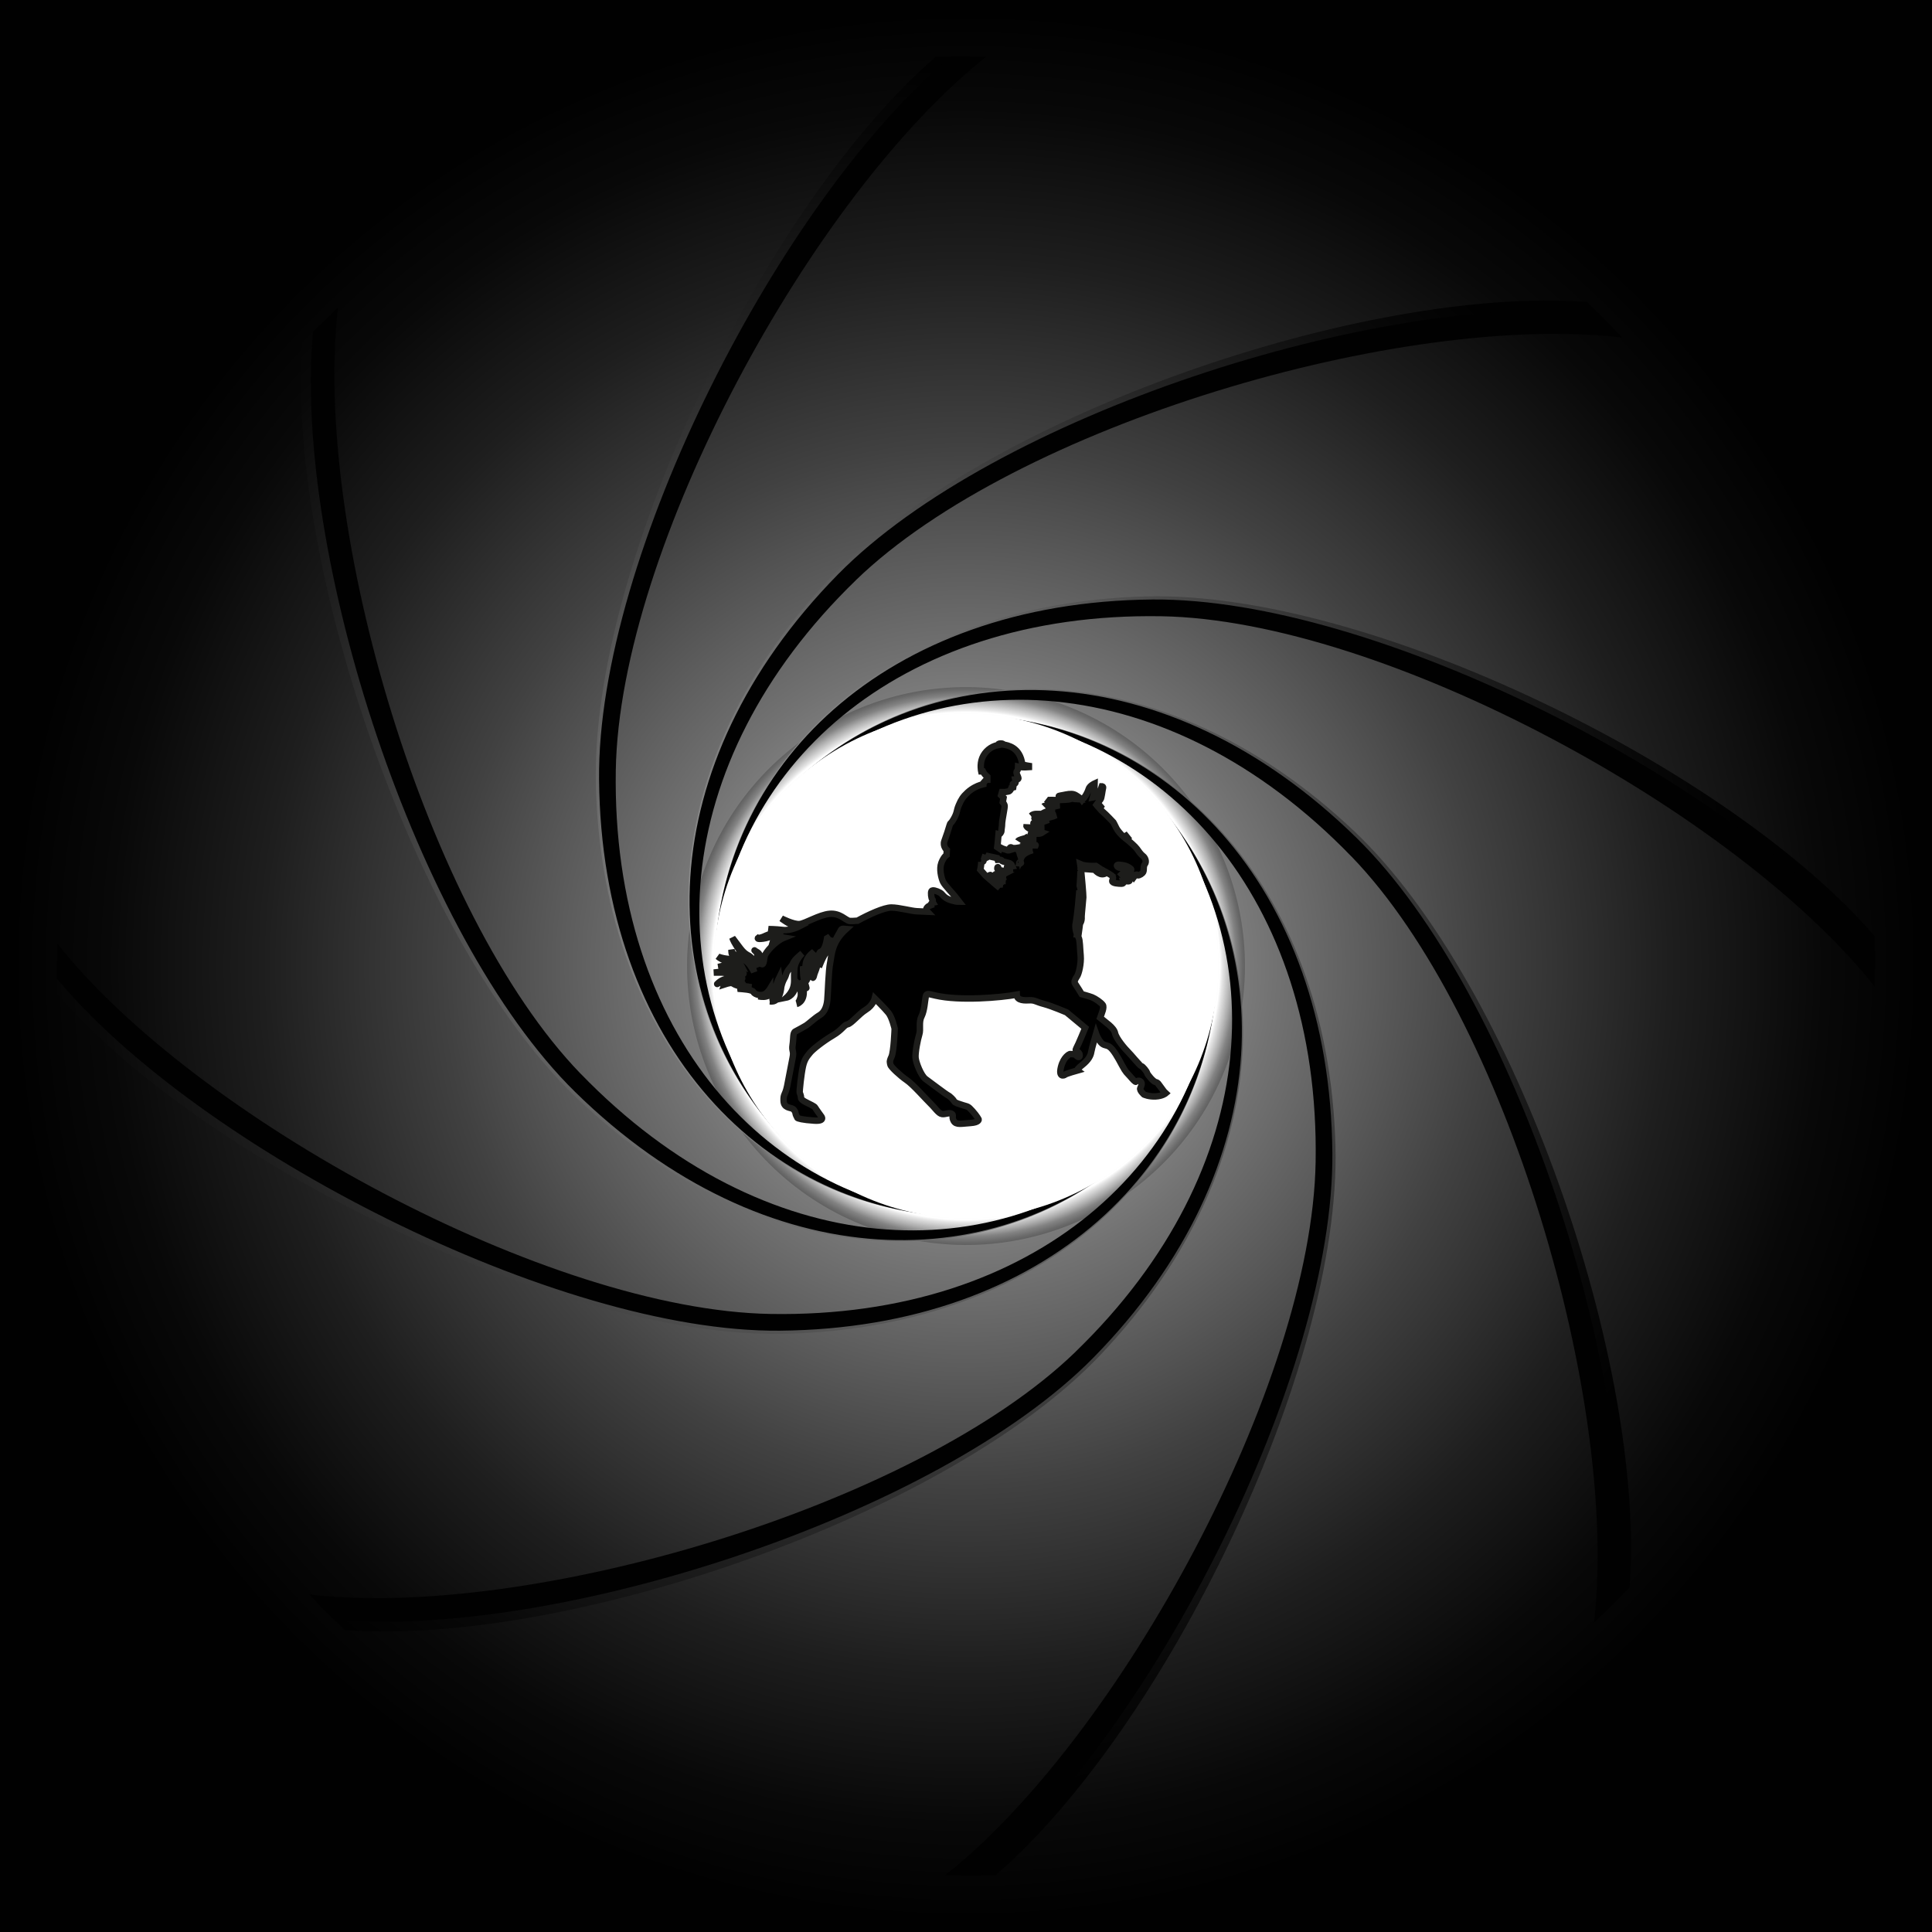 <?xml version="1.0" encoding="UTF-8"?><svg xmlns="http://www.w3.org/2000/svg" xmlns:xlink="http://www.w3.org/1999/xlink" viewBox="0 0 300 300"><rect x="0" y="0" width="300" height="300" fill="#333333" stroke="none"/><defs><style>.cls-1{fill:#010101;}.cls-2{fill:#fff;}.cls-3{fill:url(#radial-gradient-10);}.cls-4{fill:url(#radial-gradient-6);}.cls-5{fill:url(#radial-gradient-5);}.cls-6{fill:url(#radial-gradient-3);}.cls-7{fill:url(#radial-gradient-4);}.cls-8{fill:url(#radial-gradient-9);}.cls-9{fill:url(#radial-gradient-8);}.cls-10{fill:url(#radial-gradient-7);}.cls-11{fill:url(#radial-gradient-2);}.cls-12{stroke:#1d1d1b;}.cls-13{fill:url(#radial-gradient);}</style><radialGradient id="radial-gradient" cx="150" cy="150" fx="150" fy="150" r="149.7" gradientTransform="matrix(1, 0, 0, 1, 0, 0)" gradientUnits="userSpaceOnUse"><stop offset="0" stop-color="#c7c7c7"/><stop offset=".08" stop-color="#b0b0b0"/><stop offset=".32" stop-color="#727272"/><stop offset=".54" stop-color="#414141"/><stop offset=".73" stop-color="#1e1e1e"/><stop offset=".89" stop-color="#080808"/><stop offset=".99" stop-color="#010101"/></radialGradient><radialGradient id="radial-gradient-2" cx="150" cy="150" fx="150" fy="150" r="43.3" gradientTransform="translate(247.73 -38.28) rotate(72.43)" gradientUnits="userSpaceOnUse"><stop offset="0" stop-color="#c7c7c7"/><stop offset=".01" stop-color="#c7c7c7"/><stop offset=".67" stop-color="#cfcfcf"/><stop offset=".91" stop-color="#fff"/><stop offset=".92" stop-color="#e6e6e6"/><stop offset=".95" stop-color="#adadad"/><stop offset=".97" stop-color="#838383"/><stop offset=".99" stop-color="#6a6a6a"/><stop offset="1" stop-color="#616161"/></radialGradient><radialGradient id="radial-gradient-3" cx="135.67" cy="145.37" fx="135.67" fy="145.37" r="136.56" xlink:href="#radial-gradient"/><radialGradient id="radial-gradient-4" cx="135.67" cy="145.37" fx="135.67" fy="145.37" r="136.56" xlink:href="#radial-gradient"/><radialGradient id="radial-gradient-5" cx="135.67" cy="145.37" fx="135.67" fy="145.37" r="136.56" xlink:href="#radial-gradient"/><radialGradient id="radial-gradient-6" cx="135.67" cy="145.37" fx="135.67" fy="145.37" r="136.56" xlink:href="#radial-gradient"/><radialGradient id="radial-gradient-7" cx="135.67" cy="145.37" fx="135.67" fy="145.37" r="136.56" xlink:href="#radial-gradient"/><radialGradient id="radial-gradient-8" cx="135.67" cy="145.37" fx="135.67" fy="145.37" r="136.56" xlink:href="#radial-gradient"/><radialGradient id="radial-gradient-9" cx="135.67" cy="145.37" fx="135.67" fy="145.37" r="136.56" xlink:href="#radial-gradient"/><radialGradient id="radial-gradient-10" cx="135.67" cy="145.37" fx="135.67" fy="145.37" r="136.56" xlink:href="#radial-gradient"/></defs><g id="Layer_2"><rect class="cls-2" x="1.82" y="3.76" width="296.42" height="294.93"/></g><g id="Layer_1"><rect class="cls-13" x="-1.12" y="-1.12" width="302.24" height="302.24"/><circle class="cls-11" cx="150" cy="150" r="43.3" transform="translate(-38.28 247.73) rotate(-72.43)"/><g><g><path class="cls-6" d="M95.11,120.51c0-34.52,28.97-89.88,55.63-111.71h-5.41c-26.11,22.47-53.69,78.62-52.8,113.16,1.07,41.49,27.15,67.16,58.16,66.99-30.63-1.08-55.57-27.31-55.57-68.44Z"/><path class="cls-7" d="M131.92,90.37c24.41-24.41,84.04-43.07,118.33-39.65l-3.83-3.83c-34.35-2.58-93.56,17.63-117.35,42.68-28.58,30.09-28.3,66.69-6.25,88.49-20.89-22.42-19.99-58.61,9.1-87.69Z"/></g><g><path class="cls-5" d="M179.42,95.19c34.53,0,89.88,28.97,111.71,55.63v-5.41c-22.47-26.11-78.62-53.69-113.16-52.8-41.49,1.07-67.16,27.15-66.99,58.16,1.08-30.63,27.31-55.58,68.44-55.58Z"/><path class="cls-4" d="M209.56,131.99c24.41,24.41,43.07,84.04,39.65,118.33l3.83-3.83c2.58-34.35-17.63-93.55-42.68-117.35-30.1-28.58-66.69-28.3-88.49-6.25,22.42-20.89,58.61-19.99,87.7,9.1Z"/></g><g><path class="cls-10" d="M204.79,179.49c0,34.53-28.97,89.88-55.63,111.71h5.41c26.11-22.47,53.69-78.62,52.8-113.16-1.07-41.49-27.15-67.16-58.16-66.99,30.63,1.08,55.58,27.31,55.58,68.44Z"/><path class="cls-9" d="M167.99,209.63c-24.41,24.41-84.04,43.07-118.33,39.65l3.83,3.83c34.35,2.58,93.56-17.63,117.35-42.68,28.58-30.1,28.3-66.69,6.24-88.49,20.89,22.42,19.99,58.61-9.1,87.69Z"/></g><g><path class="cls-8" d="M120.58,204.53c-34.53,0-89.88-28.97-111.71-55.63v5.41c22.47,26.11,78.62,53.69,113.16,52.8,41.49-1.07,67.16-27.15,66.99-58.16-1.08,30.63-27.31,55.58-68.44,55.58Z"/><path class="cls-3" d="M90.44,167.73c-24.41-24.41-43.07-84.04-39.65-118.33l-3.83,3.83c-2.58,34.35,17.63,93.56,42.68,117.35,30.09,28.58,66.69,28.3,88.49,6.24-22.42,20.89-58.61,19.99-87.7-9.1Z"/></g><path class="cls-1" d="M95.62,119.59c.58-34.52,30.48-89.38,57.5-110.76l-5.41-.09c-26.48,22.02-55,77.7-54.69,112.26,.37,41.5,26.01,67.61,57.02,67.96-30.6-1.59-55.11-28.24-54.42-69.37Z"/><path class="cls-1" d="M132.92,90.07c24.82-24,84.75-41.65,118.98-37.66l-3.76-3.89c-34.3-3.15-93.84,16.05-118.05,40.7-29.08,29.61-29.41,66.2-7.73,88.38-20.51-22.77-19-58.94,10.57-87.53Z"/><path class="cls-1" d="M180.33,95.69c34.52,.58,89.38,30.48,110.76,57.5l.09-5.41c-22.02-26.48-77.7-55-112.26-54.69-41.5,.37-67.61,26.01-67.96,57.02,1.59-30.6,28.24-55.11,69.37-54.42Z"/><path class="cls-1" d="M209.85,132.99c24,24.82,41.65,84.75,37.66,118.98l3.89-3.76c3.15-34.3-16.05-93.84-40.7-118.05-29.61-29.08-66.2-29.41-88.38-7.73,22.77-20.51,58.94-19,87.53,10.57Z"/><path class="cls-1" d="M204.29,180.41c-.58,34.52-30.48,89.38-57.5,110.76l5.41,.09c26.48-22.03,55-77.71,54.69-112.26-.37-41.5-26.01-67.61-57.02-67.96,30.6,1.59,55.11,28.24,54.42,69.37Z"/><path class="cls-1" d="M166.99,209.93c-24.82,24-84.75,41.65-118.98,37.66l3.76,3.89c34.3,3.15,93.84-16.05,118.05-40.7,29.08-29.61,29.41-66.2,7.73-88.38,20.51,22.77,19,58.94-10.57,87.53Z"/><path class="cls-1" d="M119.67,204.03c-34.52-.58-89.38-30.48-110.76-57.5l-.09,5.41c22.02,26.48,77.71,55,112.26,54.69,41.5-.37,67.61-26.01,67.96-57.02-1.59,30.6-28.24,55.11-69.36,54.42Z"/><path class="cls-1" d="M90.15,166.72c-24-24.82-41.65-84.75-37.66-118.98l-3.89,3.76c-3.15,34.3,16.05,93.84,40.7,118.05,29.61,29.08,66.2,29.41,88.38,7.73-22.77,20.52-58.94,19-87.53-10.57Z"/></g><path class="cls-2" d="M189.15,150c0,21.62-17.53,39.15-39.15,39.15s-39.15-17.53-39.15-39.15,17.53-39.15,39.15-39.15,39.15,17.53,39.15,39.15Z"/></g><g id="Layer_7"><g><path class="cls-12" d="M117.27,147.64c-.11-.08-.17-.1,0,0h0Z"/><path class="cls-12" d="M180.29,168.87c-.43-.58-.46-.75-.84-.84-.38-.09-1.27-1.16-1.33-1.42-.06-.26-.67-1.01-.9-1.07-.23-.06-1.68-1.85-2.08-2.23-.4-.38-1.82-2.02-2-2.89-.17-.87-1.53-1.71-2.31-2.37,.23-.67,.67-1.62,.41-2-.26-.38-1.14-.98-1.66-1.19-.52-.2-1.61-.49-1.61-.49,0,0-.87-1.42-1.04-1.65-.17-.23,0-.67,.29-1.07,.29-.4,.69-2.02,.58-3.27-.12-1.24-.09-2.34-.32-2.81-.02-.04-.04-.08-.06-.13,.16-1.06,.27-1.99,.27-1.99,0,0,.2-.3,.24-.59,.04-.28,.02-.15,.02-.53s.24-2.58,.26-3.01c.02-.36-.26-3.4-.36-4.43,1.21,.09,2.14,.16,2.14,.16,0,0,.94,1.23,1.86,.43,.26,.16,.48,.3,.63,.38,.55,.32,.29,.55,.23,.93-.06,.38,1.01,.43,1.45,.43s.29-.4,.29-.4c0,0,.55,.03,.78,.03s.23-.32,.23-.32c0,0-.52-.14-.69-.23-.17-.09-.61-.55-.61-.55,0,0,.2-.2,.69-.03,.49,.17,.26-.14,.14-.52-.12-.38-1.13-.46-1.27-.49-.14-.03-.49-.35-.12-.43,1.3,.03,1.65,.4,1.94,.58,.29,.17-.06,.49-.06,.49l.58,.84s.4-.55,.49-.35c.09,.2,.55,.03,.87-.29,.32-.32,.03-.95,.35-1.36,.32-.4,.03-1.04-.29-1.27-.32-.23-.69-.75-.95-1.13-.22-.32-1.11-1.1-1.67-1.55l.22-.16-.24-.3-.32,.2c-.48-.4-1.05-1.1-1.18-1.4-.14-.32-.46-.9-.46-.9,0,0-1.19-1.27-1.6-1.59-.16-.12-.34-.32-.51-.52l.17-.28-.3-.35-.29,.09c-.04-.06-.07-.09-.07-.09,0,0,.43-.61,.61-.81,.17-.2,.29-1.45,.38-1.74,.09-.29-.17-.29-.17-.29,0,0-.14,.43-.38,1.01-.23,.58-1.01,.72-1.01,.72l.12-.43c.12-.43,.14-1.74,.14-1.74,0,0-.78,.35-.93,.87-.14,.52-.64,1.36-.9,1.56-.04,.03-.08,.08-.12,.13,0,0,0,0,0,0-.11-.16-.27-.27-.43-.38-.38-.27-.72-.54-1.21-.55-.56-.02-1.16,.17-1.72,.25-.78,.11,.44,.36,.68,.36,.55-.01,1.25-.18,1.74,.2-.27-.01-.49-.14-.79-.05-.16,.05-.27,.09-.43,.1-.42,.04-.85,.06-1.28,.07-.46,.01-.91,.02-1.37,0-.19,0-.63,.05-.8-.08,.6,.47,1.33,.79,2.08,.92-.41,.1-.88,.21-1.29,.19-.19,0-1-.18-1.13-.06,.07-.07,1.46,.42,1.7,.47-.68,.1-1.46,.39-2.05,.74-.52,0-1.2-.12-1.56,.24,.18-.09,1.08,.16,1.25,.17-.06,.05-.78,.38-.76,.31-.04,.16,.91-.01,.99-.05,.33-.15,.67-.4,1.03-.4,.43,0,.87-.04,1.3-.08-.47,.24-1.03,.33-1.54,.46-.23,.06-1.16,.18-1.27,.43,.02-.03,1.46-.16,1.66-.18-.41,.15-.79,.33-1.23,.38-.35,.04-.72,.27-1.05,.12-.11-.05-.07,.12-.06,.16,.04,.16,.18,.19,.33,.23,.41,.09,.86,.12,1.27,.2-.54,.13-.85,.1-1.39,0-.1-.02-1.3-.2-1.31-.19-.06,.27,.84,.66,1.01,.76,.25,.15,.54,.23,.82,.28,.2,.04,.48-.03,.65,.03-.38,.25-.75,.2-1.18,.16-.09,0-1.12-.03-1.11-.02,.1,.22,.97,.29,1.19,.33-.55,.06-1.05,.24-1.56,.42-.23,.08-1,.23-1.14,.45,.07-.11,1.01-.11,1.15-.13,.48-.06,1.15-.23,1.62-.11-.32,.07-.61,.19-.94,.2-.25,0-.44-.04-.69,.02-.79,.18,.32,.26,.56,.33-.14,.07-.48,.25-.49,.45-.65,.15-1.29,.36-1.97,.32-.11,0-.3-.17-.41-.11-.22,.13,.11,.28,.19,.32-.07,.02-.14,.04-.2,.07-.48,.19-.54-.03-.8-.07-.26-.04-.74-.29-.74-.29l-.09,.19-.4-.27,.07-.56,.13-1.42,.13,.04s.32-.3,.32-.59,.1-.61,.1-1.1,.45-2.57,.4-2.81c-.04-.23-.29-.52-.29-.52l.12-.69-.38-.39,.14-.49h.48s.16-.06,.49-.09c.33-.03,.51-.58,.51-.58l.27-.07s.06-.33-.01-.39c-.07-.06-.13-.19,.06-.19,.3,.1,.32-.23,.32-.23l-.07-.4s.42-.01,.48-.12c.06-.1-.07-.38-.19-.65-.12-.27-.12-.45-.01-.56,.1-.12,.16-.25,.17-.67,.62,.16,1.68,.07,1.68,.07v-.19s-.38-.06-1.03-.2c-.33-2.72-2.31-3.01-2.95-3.11-.01-.17-.27-.17-.48-.17s-.39,.14-.35,.25c-1.1,.2-2.04,1-2.44,2.01-.4,1.01-.16,2.07-.16,2.07h.27l.12,.23c.12,.23,.56,.61,.56,.61v.45h-.17l-.45,.52v.17s-.13,.03-.53,.16c-.4,.13-1.2,.48-1.91,1.13-.71,.65-1,1.1-1.37,1.98-.38,.88-.2,1.08-.75,2.07-.55,.98-.55,.56-.67,1.03-.12,.46-.53,1.69-.82,2.48-.29,.79,.38,1.38,.38,1.38l-.04,.77s-.46,.3-.81,1.24c-.35,.94-.01,2.31,.26,2.91,.27,.59,1.5,1.76,2.11,2.6,.11,.15,.24,.32,.39,.51-.19,0-.39-.02-.6-.06-1.87-.38-1.84-1.06-2.36-1.34-.52-.29-1.19-.48-1.33-.25-.14,.23-.04,1.14,.13,1.3,.17,.16-.04,.25,.03,.36l.07,.12s-.36,.07-.3,.39c-.3,.1-1.09,.48-.55,1.04-.84-.03-1.44-.07-1.65-.08-.84-.03-2.78-.58-3.96-.58-1.12,0-3.45,1.06-5.26,2.05-.53,.04-1.01,.07-1.25,.03-.58-.09-1.45-1.24-3.07-1.1-1.62,.14-3.76,1.5-4.68,1.59-.93,.09-2.81-.87-2.81-.87,0,0,1.24,.95,2,1.1l.75,.14s-1.33,.69-2.52,.55c-1.19-.14-2.23-.14-2.23-.14,0,0,.55,.14,1.07,.23,.52,.09,1.19,.2,1.19,.2,0,0-1.71,.12-2.66,.58-.95,.46-1.21,.35-1.21,.35,0,0-.35,.26,.75,.12,1.1-.14,1.91-.75,2.98-.64-1.33,.55-1.42,.9-1.42,.9,0,0,1.1-.55,1.76-.43-1.53,.61-2.95,2.37-3.07,2.89-.12,.52-.12,1.68-.61,1.1-.49-.58,.29-1.27-.61-1.76-.14-.08-.24-.13-.3-.17,.12,.09,.31,.26,.36,.43,.12,.4-.2,1.1-.12,1.45,.09,.35,.17,.67,.17,.67,0,0-.55-1.04-.98-1.5-.43-.46-.84-.32-1.68-1.42-.84-1.1-1.24-1.65-1.24-1.65,0,0,.14,.46,.55,1.1,.4,.64,1.1,1.81,1.76,2.19,.67,.38,1.07,2.03,1.07,2.03,0,0-.58-1.24-1.24-1.68-.67-.43-2.08-1.21-2.08-1.21l-.2-.52s-.06,.81,.35,.95c.36,.13,1.05,.66,1.29,.78-.28-.07-1.27-.27-2.16-.36-1.1-.11-1.59-.37-1.59-.37,0,0,.86,.84,2.92,1.07,.61,.12,.81,.52,.81,.52,0,0-1.53-.49-2.6-.23l-1.07,.26s1.59-.14,1.97-.06c.38,.09,1.36,.43,1.71,.75,.35,.32,.23,.38,.23,.38,0,0-1.3-.58-2.34-.46-1.04,.12-2.26,.26-2.26,.26h1.27c.69,0,2.98,.64,2.98,.64,0,0,.4,.38-.06,.38s.03,.43-1.33,.03c-1.36-.4-2.26,.67-2.34,.72-.09,.06,1.13-.69,1.65-.49,.52,.2,1.94,.49,2.63,.17-.23,.2-.67,.49-1.39,.26-.72-.23-1.65-.29-1.79,.14,0,0,.87-.29,1.16-.23,.29,.06,.55,.43,1.42,.46,.87,.03,1.62,.2,1.62,.2,0,0-1.5,0-2.1,.23,.82,.06,2.24,.12,2.44,.52,.2,.4,1.45,.81,2.17,0,.22-.25,.35-.4,.41-.5,0,.29-.16,1.05-1.8,1.16,1.16,.23,2.11,.03,2.78-1.79,.23-.69,.46-1.16,.46-1.16,0,0,.06,.4-.2,1.04-.26,.64-.12,.9-.35,1.42-.23,.52-.93,.75-.93,.75,0,0,.98,.09,1.24-1.1,.06,.38-.29,1.59-1.21,1.62,.55,.09,1.53-.06,1.74-2.28,.29-1.19,.55-1.19,.75-1.91,.2-.72,.9-1.21,1.1-1.76,.2-.55,1.42-1.5,1.42-1.5,0,0-1.16,1.04-1.24,2.46-.09,1.42,.09,1.94-.17,2.83-.26,.9-1.01,1.56-1.01,1.56,0,0,1.3-.26,1.5-2.4,.29,.32,.9,1.42,.64,2.37-.26,.95-.61,1.04-.61,1.04,0,0,1.24-.29,1.1-2.11-.07-.83-.17-1.35-.27-1.68,.2,.43,.48,1.03,.62,1.24,.23,.35-.14-.55-.32-1.39-.17-.84-.12-1.88-.12-1.88,0,0,.38,.88,.29,1.56,.2-.58-.06-1.5,.22-2.37,.27-.87,1.17-1.47,1.17-1.47,0,0-.81,1.3-.9,1.91-.09,.61,.08,1.3-.23,2.02-.31,.72-.12,.67-.12,.67,0,0,.81-1.1,.72-2.86,0-.8,.52-.98,.52-.98,0,0,.03,1.45-.14,2.34-.17,.9,0,1.24,.15,.61,.14-.64,.49-1.01,.69-2.57,.2-1.56,.26-.87,.72-1.39,.46-.52,.64-1.85,.64-1.85l.43-.25s-.35,.37-.4,.98c-.06,.61-.26,1.13-.58,1.56-.32,.43-.72,2.17-.72,2.17,0,0,.69-1.88,1.21-2.31,0,0,.69-.84,1.1-2.17-.14,.75-.58,2.28-.58,2.28,0,0,.81-2.05,1.3-2.83,.49-.78,.32-.93,.87-.9,.09,0,.2,.02,.32,.03-2.28,2.06-2.22,3.97-2.46,5.15-.29,1.39-.35,4.77-.46,5.9-.12,1.13-.52,1.94-1.21,2.34-.69,.4-1.71,1.36-2.08,1.59-.38,.23-1.27,.72-1.68,.93-.4,.2-.26,1.04-.42,2.08-.16,1.04,.24,.87,0,2.02-.24,1.16-.54,2.89-.85,4.4-.32,1.5-.58,1.13-.55,2.26,.03,1.13,1.07,1.04,1.4,1.24,.33,.2,.45,.58,.45,.69s.23,.64,.29,.72c.06,.09,.81,.32,2.63,.43,1.82,.12,1.04-.72,1.04-.72,0,0-.81-1.1-.9-1.3-.09-.2-.95-.58-1.04-.64-.09-.06-1.16-.49-1.16-.87s-.14-.58-.2-.81c-.06-.23,.23-2.89,.49-4.08,.26-1.19,.72-1.62,1.1-2.11,.38-.49,2-1.79,3.53-2.69,1.53-.9,1.71-1.62,2.31-1.74s1.71-1.56,2.83-2.26c1.13-.69,1.39-1.76,1.39-1.76,0,0,1.59,1.56,2.14,2.26,.55,.69,.95,2.43,.95,2.43,0,0-.12,3.56-.49,4.37-.38,.81-.23,.9-.17,1.24,.06,.35,1.53,1.71,2.54,2.4,1.01,.69,2.98,2.95,3.7,3.64,.72,.69,1.24,1.56,1.79,1.62,.55,.06,1.01-.26,1.45-.06,.43,.2-.03,.46,.35,1.13,.38,.67,1.24,.4,2.6,.32,1.36-.09,1.27-.55,1.27-.55,0,0-.23-.49-.95-1.3-.72-.81-.75-.67-1.45-.9s-1.3-.4-1.39-.61c-.09-.2-.64-.78-.98-.95-.35-.17-2.78-2.02-3.47-2.52-.69-.49-1.5-2.54-1.56-3.33-.06-.78,.32-2.78,.58-3.59,.26-.81-.12-1.88,.35-2.8,.46-.93,.52-2.4,.64-2.98,.12-.58,.14-.61,1.53-.26,3.73,.87,10.18,.32,12.61-.14,.03,.98,1.3,.9,2.05,.87,.75-.03,.98,.26,2.2,.58,1.21,.32,3.5,1.3,3.5,1.3l2.89,2.4s-1.07,2.63-1.39,3.18c-.32,.55,.43,.38,.52,.98,.09,.61-.38,.35-.52,.12-.14-.23-1.01-.2-1.01-.2,0,0-.95,.38-1.36,2-.4,1.62,.43,1.36,.64,1.19,.2-.17,1.88-.64,1.88-.64,0,0-.17-.12,.78-.87,.95-.75,1.3-1.42,1.39-2,.09-.58,.75-2.83,.75-2.83,0,0,.26,.75,.75,1.33,.49,.58,.87,.32,1.42,.75,.55,.43,1.21,1.56,1.85,2.78,.64,1.21,.81,1.21,1.24,1.71,.43,.49,.84,.98,.95,.87,.12-.12,.49-.26,.75,0,.26,.26,.06,.67-.09,1.01-.14,.35,.58,.98,.58,.98,0,0,.75,.35,1.82,.29,1.07-.06,1.56-.49,1.56-.49,0,0-.35-.32-.78-.9Zm-24.61-31.54h0c-.36-.15-.62,.04-.79,.24l-.12-.1c.29-.16,.57-.38,.89-.55-.01,.09,0,.25,.01,.41Zm2.84-3.49c.03,.1,.05,.17-.05,.23l-.22-.02h0c.02-.19,.14-.17,.27-.21Zm8.72,11.23c-.19-.5-.34-1.16-.18-1.79,.01-.04,.02-.09,.03-.16,.28,.21,.36,.36,.36,.36,0,0-.1,.73-.22,1.59Zm.52-2.35s-.27-.1-.57-.24c.13-.98,.3-2.63,.42-4.22,.13,.41,.22,.75,.26,.94,.15,.82-.11,3.51-.11,3.51Zm-.1-5.17c.06-.85,.1-1.66,.12-2.28,.13,.88,.21,2.66,.24,3.7-.03-.27-.17-.81-.36-1.42Zm.38,2.21h0Zm3.58-4.38c-.17,.13-.43,.23-.78,.09-.69-.28-.5-.39-.5-.39h.76l-.04-.06c.18,.12,.38,.24,.57,.36Zm-1.43-.91s.09,.05,.22,.14l-.1,.05-2.51-.03v-.06l-.03,.06c0-.18-.01-.33-.03-.45,.84,.38,2.43,.28,2.43,.28Zm-9.37-3.21c-.38-.02-.77,0-1.14,.06,.15-.12,1.21-.22,1.14-.06Zm-.48,.75c-.64,.19-1.51,.54-1.78,1.2h0c-.02-.12-.06-.2-.11-.32,.12-.14,.26-.27,.41-.37,.42-.3,.97-.51,1.49-.51Zm-2.04,.36c-.03-.1-.06-.18-.12-.26,.19,0,.39-.03,.59-.07-.18,.1-.34,.21-.47,.33Zm-5.95,1.47c.43,.06,.35-.2,.51-.65,.39,.13,.59-.25,.59-.25l1.37,.3,.09,.26s.61-.04,.61,.1,.3,.19,.81,.32c.51,.13,.43,.1,.61,.23,.1,.07,.19,.22,.26,.38-.23,.04-.47-.04-.7-.06-.15-.01-.18,.23-.03,.26,.26,.05,.52,.13,.78,.15-.7,.11-1.51,.63-2.18,.08-.12-.1,0-.18-.07-.27-.13-.18-.18,.2-.1,.31,.27,.36,.69,.55,1.15,.64-.23,.12-.45,.2-.72,.18-.13,0-.73-.18-.79-.03-.09,.22,.58,.41,.71,.44,.15,.12,.62-.01,.77-.05-.63,.54-1.49,.08-2.1-.25-.49-.26-.04,.29,.05,.39,.19,.23,.74,.36,1.01,.42-.2,.15-.39,.29-.6,.39-.56-.47-1.21-1.02-1.36-1.18-.27-.29-.8-.9-.8-.9,0,0,.13-.61,.16-1.21Z"/><path class="cls-12" d="M160.13,126.7s.02-.02,.03-.03c-.01,0-.02,.02-.03,.03Z"/></g></g></svg>